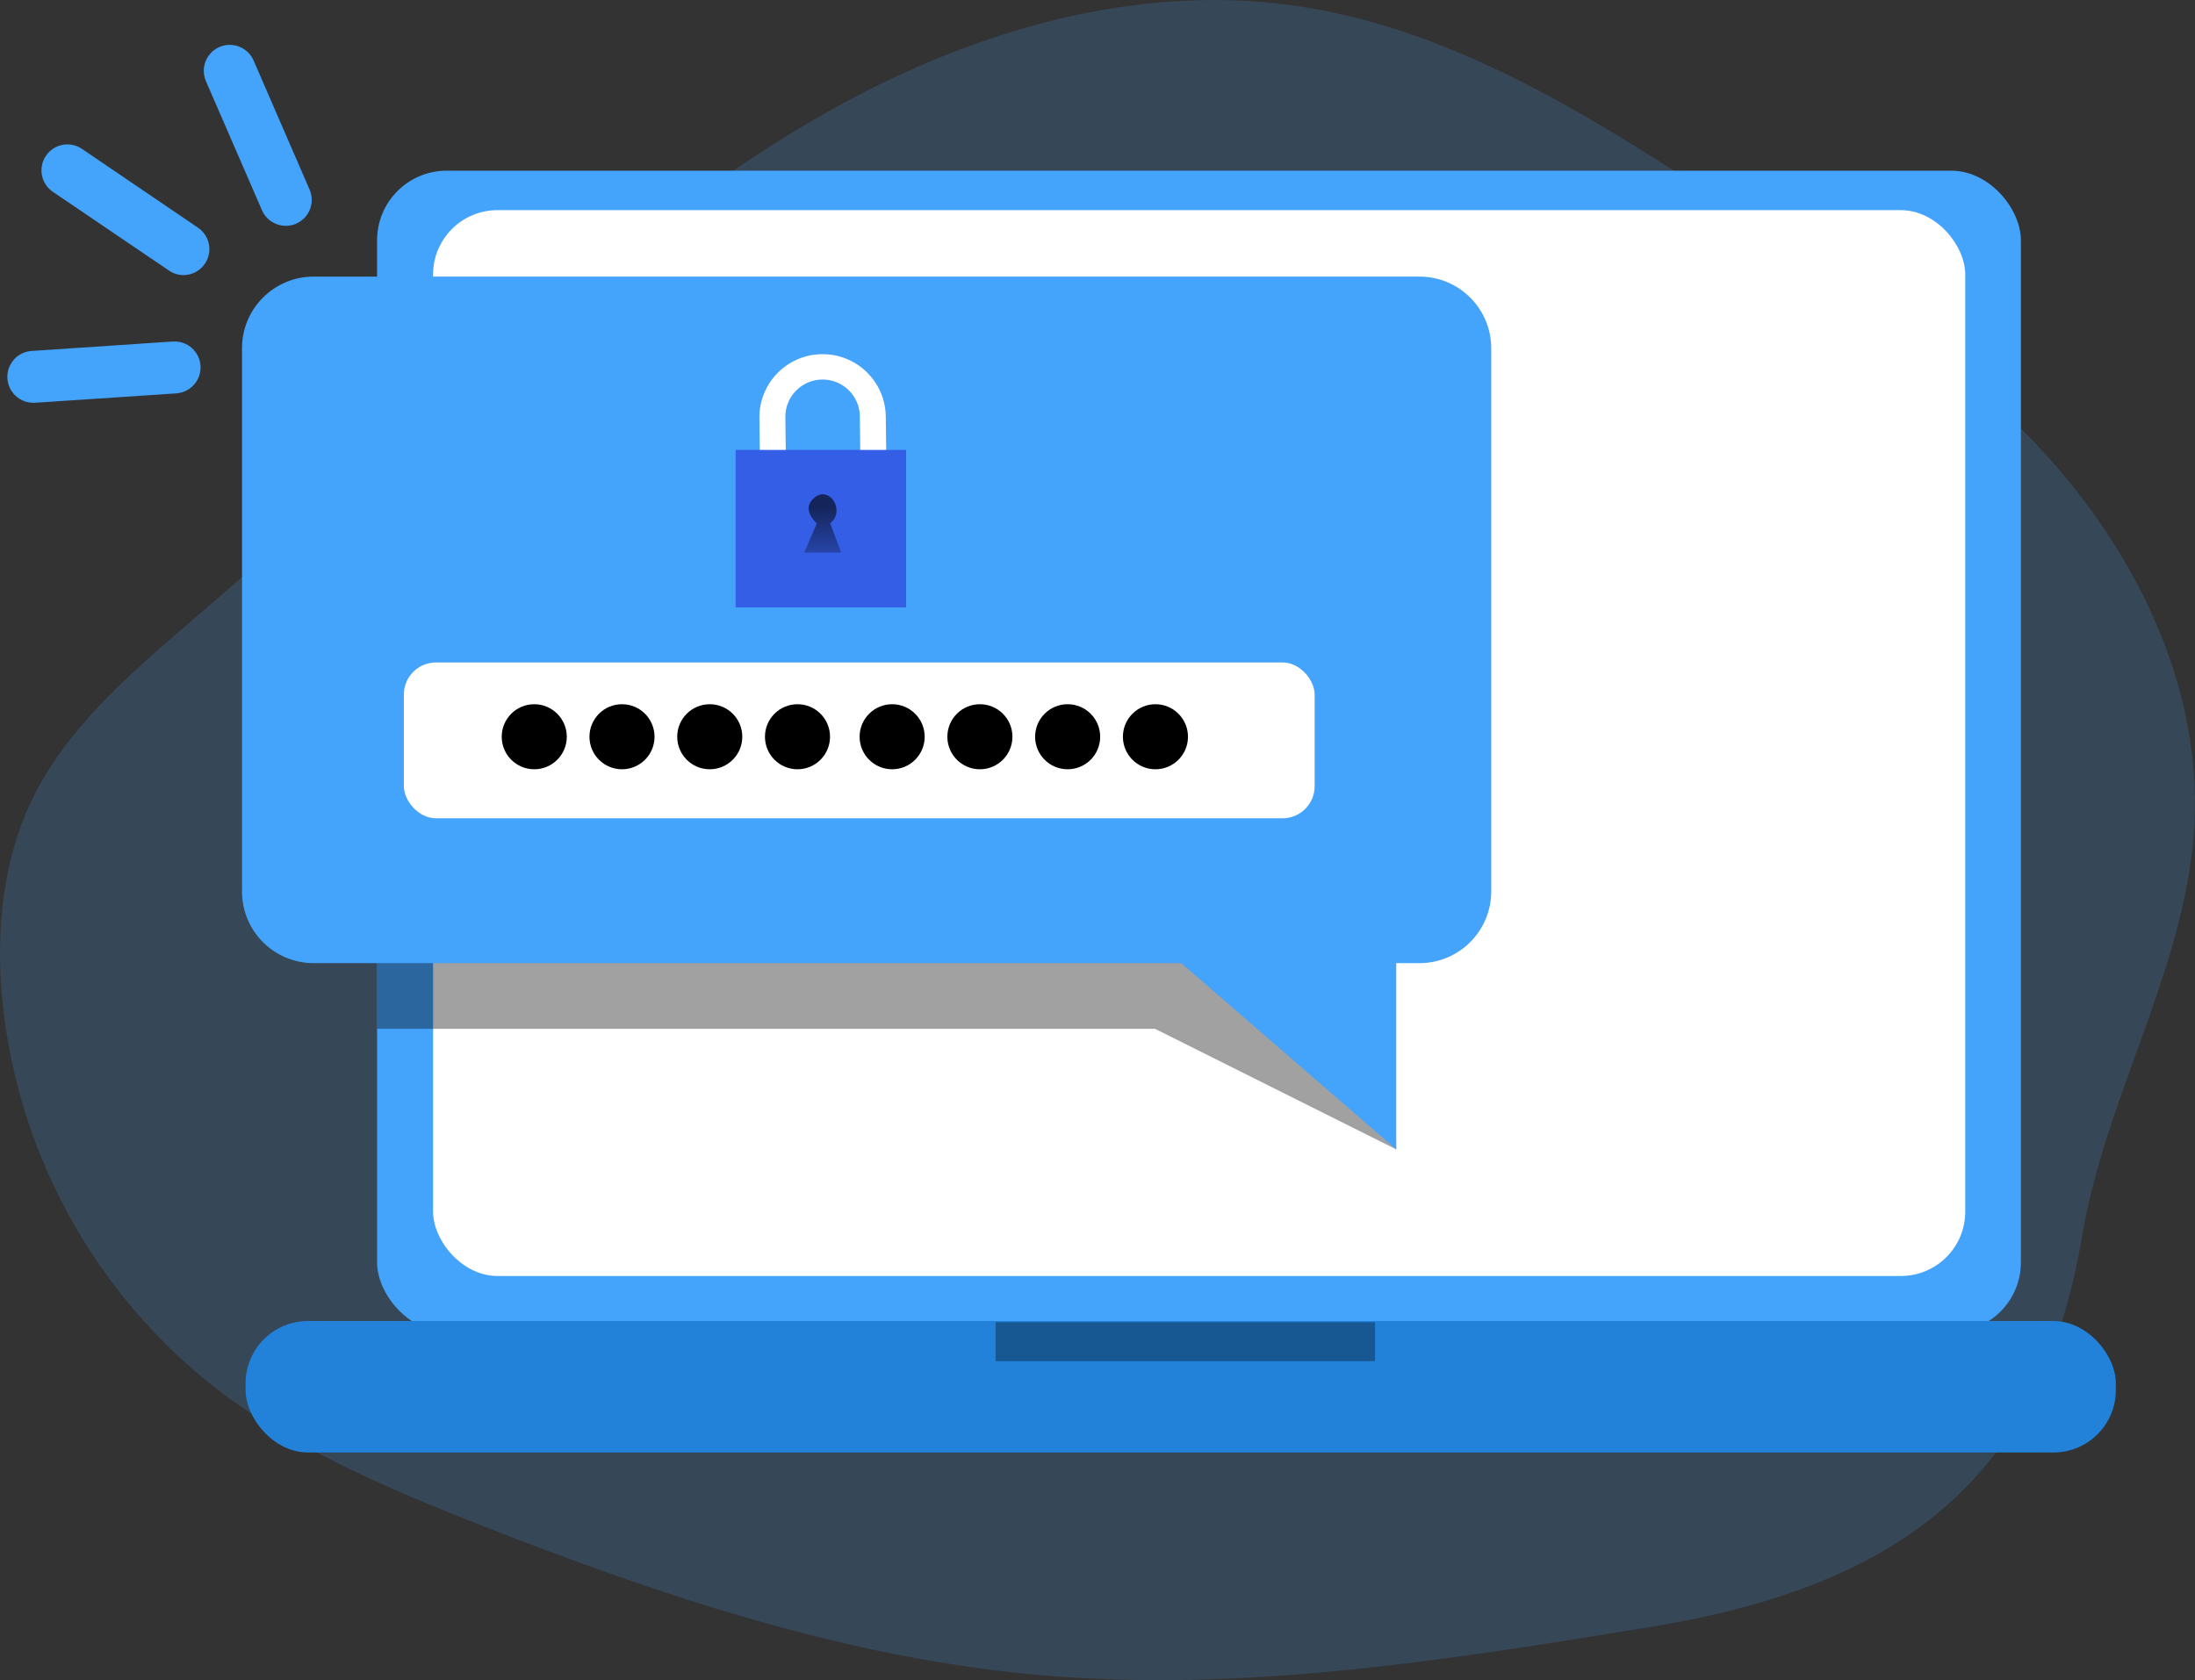 <?xml version="1.0" encoding="UTF-8"?>
<svg width="734px" height="562px" viewBox="0 0 734 562" version="1.1" xmlns="http://www.w3.org/2000/svg" xmlns:xlink="http://www.w3.org/1999/xlink">
    <rect x="0" y="0" width="734" height="562" fill="#333333" stroke="none"/>
    <title>password</title>
    <defs>
        <linearGradient x1="50.733%" y1="153.751%" x2="49.003%" y2="32.611%" id="linearGradient-1">
            <stop stop-color="#000000" stop-opacity="0" offset="0%"></stop>
            <stop stop-color="#000000" stop-opacity="0.608" offset="100%"></stop>
        </linearGradient>
    </defs>
    <g id="----Trello-Changes" stroke="none" stroke-width="1" fill="none" fill-rule="evenodd">
        <g id="45---set-new-password" transform="translate(-915, -418)" fill-rule="nonzero">
            <g id="password" transform="translate(915, 418)">
                <path d="M686.533,154.782 C656.561,120.702 618.15,95.348 580.175,70.411 C534.266,40.223 486.353,9.249 431.971,1.763 C380.03,-5.392 326.99,9.929 280.96,35.075 C234.929,60.221 194.845,94.772 155.109,129.044 L61.601,209.768 C41.933,226.747 21.708,244.423 10.514,267.876 C1.011,287.769 -1.238,310.524 0.576,332.442 C5.001,382.896 29.542,429.441 68.662,461.572 C95.827,483.611 128.589,497.519 161.176,510.327 C221.051,533.78 282.773,554.476 346.815,560.235 C415.198,566.395 483.825,555.314 551.58,544.268 C634.783,530.709 682.522,495.303 696.297,413.27 C703.777,368.877 728.03,328.655 733.121,284.14 C738.648,236.204 717.516,190.084 686.533,154.782 Z" id="Path" fill="#44A3FB" opacity="0.18"></path>
                <rect id="Rectangle" fill="#44A3FB" x="126.092" y="57.089" width="549.684" height="388.447" rx="23.287"></rect>
                <rect id="Rectangle" fill="#FFFFFF" x="144.815" y="70.294" width="512.36" height="356.519" rx="21.534"></rect>
                <polygon id="Path" fill-opacity="0.371" fill="#000000" points="386.272 344.147 126.092 344.147 126.092 251.07 498.662 251.07 465.676 317.685 466.89 384.456"></polygon>
                <path d="M498.662,116.468 L498.662,298.164 C498.662,311.39 487.96,322.124 474.734,322.162 L104.871,322.162 C98.511,322.162 92.412,319.632 87.92,315.13 C83.427,310.628 80.911,304.524 80.924,298.164 L80.924,116.468 C80.924,103.243 91.645,92.522 104.871,92.522 L474.734,92.522 C487.944,92.551 498.643,103.258 498.662,116.468 Z" id="Path" fill="#44A3FB"></path>
                <path d="M296.476,149.065 C294.235,149.872 291.758,148.76 290.871,146.549 L286.672,135.392 C284.174,129.051 277.046,125.894 270.672,128.305 C264.298,130.716 261.044,137.8 263.368,144.207 L269.181,159.563 C269.275,159.817 269.344,160.078 269.389,160.344 L260.192,160.344 L255.247,147.278 C251.353,136.425 256.876,124.454 267.66,120.373 C278.445,116.292 290.509,121.608 294.776,132.32 L298.992,143.46 C299.403,144.537 299.369,145.733 298.897,146.785 C298.425,147.837 297.554,148.657 296.476,149.065 L296.476,149.065 Z" id="Path" fill="#FFFFFF" transform="translate(276.639, 139.672) rotate(20) translate(-276.639, -139.672) "></path>
                <rect id="Rectangle" fill="#2281D9" x="82.122" y="441.875" width="625.41" height="43.971" rx="20.857"></rect>
                <polygon id="Path" fill="#44A3FB" points="393.595 320.947 466.89 384.456 466.89 306.892"></polygon>
                <rect id="Rectangle" fill="#FFFFFF" x="135.046" y="221.588" width="304.567" height="52.126" rx="10.741"></rect>
                <rect id="Rectangle" fill="#355EE7" x="245.996" y="150.496" width="57.002" height="52.664"></rect>
                <path d="M273.135,175.067 C273.135,175.067 267.513,170.382 272.424,166.391 C277.335,162.4 282.835,170.729 277.63,175.067 L281.291,184.836 L268.936,184.836 L273.135,175.067 Z" id="Path" fill="url(#linearGradient-1)"></path>
                <circle id="Oval" fill="#000000" cx="178.652" cy="246.437" r="10.88"></circle>
                <circle id="Oval" fill="#000000" cx="207.995" cy="246.437" r="10.88"></circle>
                <circle id="Oval" fill="#000000" cx="237.338" cy="246.437" r="10.88"></circle>
                <circle id="Oval" fill="#000000" cx="266.68" cy="246.437" r="10.88"></circle>
                <circle id="Oval" fill="#000000" cx="298.331" cy="246.437" r="10.88"></circle>
                <circle id="Oval" fill="#000000" cx="327.673" cy="246.437" r="10.88"></circle>
                <circle id="Oval" fill="#000000" cx="357.016" cy="246.437" r="10.88"></circle>
                <circle id="Oval" fill="#000000" cx="386.376" cy="246.437" r="10.88"></circle>
                <path d="M95.552,75.534 C92.104,75.533 88.984,73.489 87.605,70.329 L68.865,27.156 C67.625,24.311 67.997,21.02 69.841,18.523 C71.686,16.027 74.722,14.704 77.806,15.053 C80.89,15.402 83.554,17.37 84.794,20.215 L103.517,63.405 C104.689,66.089 104.427,69.184 102.821,71.633 C101.215,74.082 98.481,75.556 95.552,75.552 L95.552,75.534 Z" id="Path" fill="#44A3FB"></path>
                <path d="M11.429,134.723 C6.637,134.881 2.624,131.125 2.466,126.333 C2.308,121.541 6.064,117.529 10.856,117.371 L57.794,114.23 C60.894,114.022 63.869,115.484 65.598,118.064 C67.328,120.645 67.55,123.952 66.18,126.741 C64.81,129.529 62.056,131.374 58.957,131.582 L12.001,134.705 L11.429,134.723 Z" id="Path" fill="#44A3FB"></path>
                <path d="M61.351,92.019 C59.636,92.014 57.961,91.494 56.545,90.527 L17.554,64.082 C13.674,61.358 12.698,56.025 15.362,52.104 C18.027,48.183 23.345,47.126 27.306,49.732 L66.227,76.176 C69.369,78.32 70.748,82.26 69.629,85.895 C68.51,89.53 65.154,92.013 61.351,92.019 L61.351,92.019 Z" id="Path" fill="#44A3FB"></path>
                <rect id="Rectangle" fill-opacity="0.326" fill="#000000" x="332.931" y="442.274" width="126.88" height="13.032"></rect>
            </g>
        </g>
    </g>
</svg>